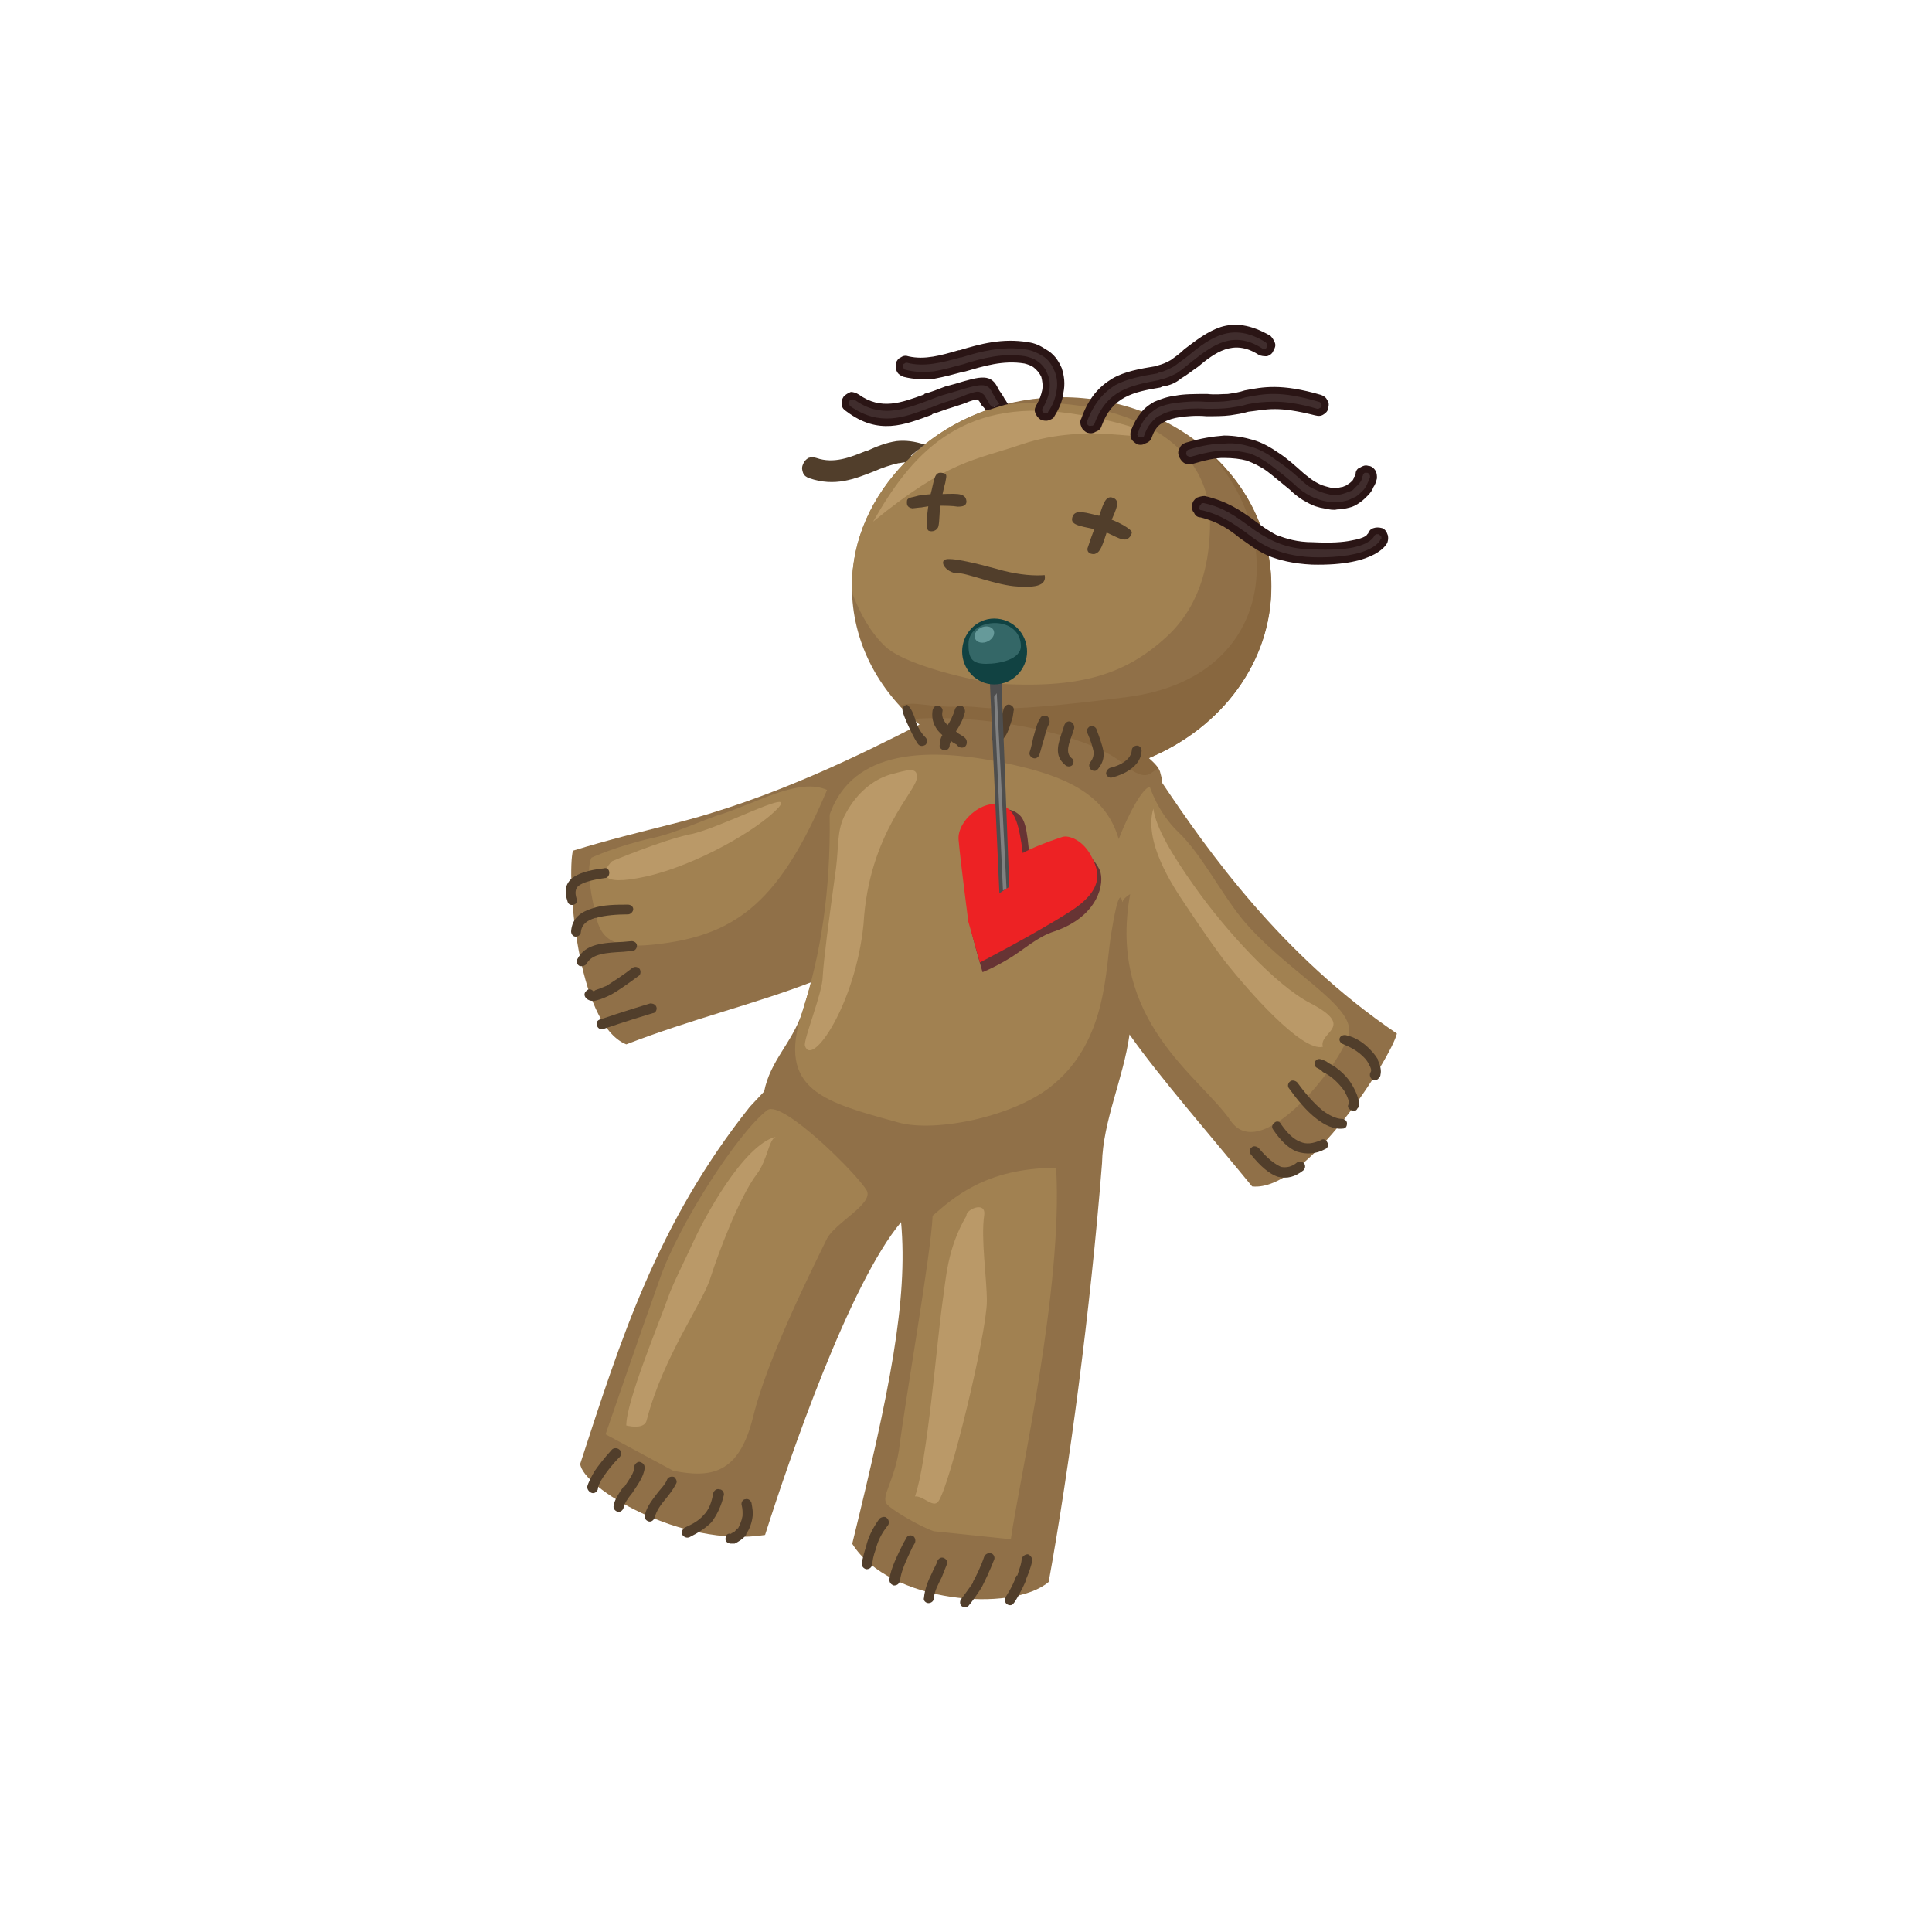 <svg enable-background="new 0 0 125 125" viewBox="0 0 125 125" xmlns="http://www.w3.org/2000/svg"><g clip-rule="evenodd" fill-rule="evenodd"><path d="m68.69 25.7c7.53 0 13.57 5.46 13.57 12.25 0 4.89-3.22 9.14-7.93 11.1.34.29.69.63.75.98.06.23.12.4.12.63 2.93 4.37 7.7 11.15 15.18 16.21-.34 1.49-5.86 10.29-9.37 9.89-2.53-3.1-6.04-7.13-7.93-9.83-.4 2.87-1.72 5.58-1.78 8.34-.75 9.54-2.13 19.78-3.45 27.08-2.36 2.01-10.29 1.38-12.71-2.47 2.41-9.83 3.62-15.75 3.16-20.81-3.33 3.97-7.19 15.18-8.8 20.24-5.46.86-11.84-3.1-11.96-4.6 2.59-7.93 4.94-15.52 10.98-23.11l.92-.98c.4-2.01 1.78-3.1 2.47-5.12.17-.63.4-1.26.57-1.95-3.56 1.38-7.82 2.41-11.96 4.02-3.28-1.32-3.85-11.1-3.45-12.53 2.24-.69 4.37-1.21 6.38-1.72 6.5-1.61 12.42-4.6 16.04-6.44-2.7-2.24-4.37-5.4-4.37-8.91 0-3.1 1.32-5.86 3.39-7.99.46-.46.86-.86 1.32-1.21 2.36-1.92 5.47-3.07 8.86-3.07z" fill="#907048"/><path d="m78.23 29.27c2.53 2.18 4.02 5.23 4.02 8.68 0 4.89-3.22 9.14-7.93 11.1.23.23.46.46.63.69-.52.11-.63 1.03-2.24-.29-2.36-2.07-9.43-3.28-13.63-2.93-.29-.29-.57-.57-.86-.86.92-.34 1.84.12 3.79.06 1.95-.11 1.32.63 10.98-.63 9.61-1.28 10.24-10.53 5.24-15.82z" fill="#88673f"/><path d="m53.68 52.84c.06 4.83-.57 8.91-1.78 12.65-1.67 5.06 1.44 5.81 6.21 7.13 2.41.69 7.65-.4 10.06-2.47 3.51-2.93 3.33-7.53 3.74-9.83.63-3.85.69-1.44.75-2.07.12-.17.29-.29.46-.4-1.49 8.22 4.54 11.79 6.5 14.66 2.01 2.93 7.24-3.79 7.65-5.63.4-1.84-4.14-4.08-6.9-7.42-1.44-1.78-2.64-4.2-4.14-5.63-1.32-1.26-1.84-2.93-1.84-2.93-.46.11-1.32 1.61-2.01 3.39-.75-2.59-2.87-3.91-6.67-4.77-5.98-1.38-10.46-.86-11.96 2.99l-.06.17c-.01.05-.01.1-.01.16zm-15.41 2.65c-.4.8.06 2.76.29 3.79.34 1.55 1.21 2.18 4.2 1.78 5-.63 7.76-2.87 10.75-9.95-1.78-.8-4.37.75-6.78 1.55-.86.23-3.05 1.26-4.48 1.55-2.37.53-3.98 1.28-3.98 1.28zm5.29 39.67c2.36.46 4.25.29 5.17-3.51.92-3.74 3.68-9.26 4.77-11.5.52-1.03 2.99-2.24 2.59-3.1-.52-.98-5.46-5.92-6.44-5.23-1.9 1.44-5.75 7.42-6.96 10.92-1.26 3.51-3.51 10.06-3.51 10.06zm16.85 3.91c-.98-.34-2.82-1.44-3.05-1.78-.34-.52.46-1.38.8-3.45.46-3.62 2.07-12.65 2.18-15.18 1.26-1.09 3.39-3.1 7.99-3.1.46 7.7-2.36 20.07-2.93 24.03zm-5.23-60.6c0-.17-.06-.35-.06-.52 0-3.1 1.32-5.86 3.45-8.05.4-.4.8-.8 1.26-1.15 1.44-1.15 3.16-2.01 5.06-2.53 5.4-.75 13.34 1.09 13.4 7.53 0 2.47-.52 5.17-2.59 7.24-2.76 2.64-5.75 3.62-11.5 3.22 0 0-5.29-.92-6.9-2.36-.97-.91-1.66-2.17-2.12-3.38z" fill="#a18151"/><path d="m62.54 54.51c-.23 3.85 0 4.83 1.03 8.39 0 0 .75-.29 1.78-.92.86-.52 1.78-1.38 2.87-1.72 2.87-.98 3.28-3.16 2.93-3.97-.52-1.09-1.84-2.01-2.3-1.9-1.03.34-1.55.69-2.24 1.09-.17-1.95-.29-2.53-.8-2.87-1.2-.86-3.22.58-3.27 1.9z" fill="#673434"/><path d="m62.02 54.34c.12 1.38.63 5.29.63 5.29l.75 2.64s3.56-1.84 5.81-3.28c2.36-1.49 1.84-2.7 1.44-3.51-.52-1.09-1.49-1.49-1.95-1.32-1.03.34-1.9.69-2.53 1.03-.23-1.9-.52-2.59-1.03-2.93-1.22-.86-3.24.75-3.12 2.08z" fill="#ed2224"/><path d="m55.87 59.8c.34-5.92 3.45-8.62 3.45-9.49.06-.75-.69-.46-1.61-.23-.86.23-2.18.92-3.1 2.76-.46.98-.34 1.9-.52 3.33-.46 3.33-.8 5.92-.86 7.01 0 1.03-1.26 4.08-1.15 4.48.45 1.45 3.27-2.69 3.79-7.86z" fill="#ba9968"/><path d="m39.6 55.72c-.63.63-1.09 1.72 2.24.98 3.28-.75 7.24-3.05 8.51-4.43 1.26-1.38-3.85 1.38-5.75 1.72-1.84.4-5 1.73-5 1.73z" fill="#ba9968"/><path d="m85.59 67.73c-.29-.98 2.18-1.26-.8-2.82-2.24-1.15-5.46-4.66-7.53-7.59-1.38-1.95-2.47-3.74-2.64-5-.63 2.13 1.21 4.94 2.07 6.21.8 1.21 2.18 3.22 2.76 3.91 1.2 1.5 4.76 5.64 6.14 5.29z" fill="#ba9968"/><path d="m66.1 28.75c4.43-1.49 8.39 0 7.93-.75-.17-.29-2.76-.98-4.83-1.26-7.19-1.03-10.35 2.87-12.71 7.01 4.84-3.96 6.56-3.96 9.61-5z" fill="#ba9968"/></g><path d="m60.58 31.97c-.63 0-1.09.06-1.44.17-.29.06-.46.11-.46.29 0 .11-.06.4.35.46.06 0 .46-.06.57-.06.4-.06.57-.11.98-.11.57 0 1.03 0 1.38.06.34 0 .57-.06.57-.34-.05-.64-.8-.47-1.95-.47z" fill="#513e2b"/><path d="m60.18 32.09c-.23 1.09-.29 2.13-.11 2.24.11.06.46.11.63-.23.11-.34.06-1.09.17-1.61.06-.23.17-.86.29-1.26.06-.4.17-.57-.17-.63-.58-.12-.52.45-.81 1.49z" fill="#513e2b"/><path d="m71.28 33.41c1.09.29 1.95.86 1.95 1.03 0 .11-.17.52-.52.46-.34 0-.98-.46-1.49-.57-1.15-.29-2.01-.29-1.84-.86.17-.58.86-.29 1.9-.06z" fill="#513e2b"/><path d="m71.68 34.21c-.34 1.03-.46 1.49-.8 1.61-.06.06-.57.06-.52-.34.11-.34.34-1.03.57-1.55.4-1.09.52-1.95 1.09-1.72.58.22.06.97-.34 2z" fill="#513e2b"/><path d="m65.87 37.95c-1.38-.06-3.39-.92-3.91-.86-.8 0-1.38-.98-.52-.92.86 0 3.45.75 3.45.75 1.15.29 2.07.34 2.7.29.18.91-1.26.74-1.72.74z" fill="#513e2b"/><path clip-rule="evenodd" d="m40.52 92.23c.46.11 1.21.17 1.32-.34 1.09-4.2 3.68-7.65 4.14-9.26.46-1.44 1.84-5.17 2.99-6.67.69-.92.75-2.18 1.21-2.41-2.13.57-4.66 5.35-5.29 6.73s-1.38 2.82-1.67 3.68c-.63 1.77-2.7 6.71-2.7 8.27z" fill="#ba9968" fill-rule="evenodd"/><path clip-rule="evenodd" d="m59.2 96.82c.52-.06 1.15.75 1.49.35.75-.92 3.16-10.92 3.16-12.99 0-1.49-.4-4.02-.17-5.58.11-.92-1.21-.34-1.15.06-1.26 2.13-1.32 4.08-1.55 5.58-.4 2.87-.97 10.23-1.78 12.58z" fill="#ba9968" fill-rule="evenodd"/><path d="m39.6 93.78c.11-.11.34-.11.46 0 .17.12.17.29.06.46-.52.52-.86.98-1.09 1.32s-.35.63-.35.8c-.06.17-.23.29-.4.23s-.29-.23-.29-.4c.06-.23.23-.57.46-.98.23-.34.63-.86 1.15-1.43zm25.35-47.95c.06-.17.23-.29.4-.23s.29.23.23.4l-.06.4c-.29.92-.34 1.15-.8 1.61-.11.11-.34.06-.46-.06-.11-.11-.11-.34.06-.46.29-.29.34-.52.52-1.26zm-5.06 1.89c.11.11.11.34 0 .46-.17.11-.34.11-.46 0-.23-.23-1.03-1.95-1.03-2.18-.06-.17.06-.35.29-.4.17.11.35.4.52.92.11.46.39.92.68 1.2zm1.9-1.84c.06-.17.23-.23.4-.23.17.06.29.29.23.46-.11.46-.34.86-.57 1.21l.11.11c.29.17.52.29.57.46.06.17 0 .4-.17.46s-.35 0-.46-.17l-.29-.17-.06-.06c-.06.06-.11.17-.11.29 0 .17-.17.34-.35.29-.17 0-.34-.17-.29-.34 0-.23.06-.46.17-.63-.4-.34-.75-.86-.63-1.61.06-.23.23-.34.4-.29.17.06.29.23.23.4-.06.34.11.63.34.86.19-.29.36-.63.48-1.04zm11.44 2.65c0-.17.17-.29.34-.29s.29.17.29.34c-.06 1.32-1.9 1.72-1.9 1.72-.17.06-.34-.06-.4-.23 0-.17.11-.34.29-.4 0 .01 1.32-.28 1.38-1.14zm-2.87-1.09c-.12-.17 0-.34.17-.46.17-.06.34.06.4.17.23.63.4 1.09.46 1.44.06.46-.06.8-.34 1.15-.12.17-.29.17-.46.06-.11-.12-.17-.29-.06-.46.17-.23.23-.4.23-.69-.06-.29-.17-.7-.4-1.21zm-1.5-.52c.06-.17.23-.29.4-.23s.29.29.23.46l-.11.34c-.23.63-.46 1.21-.06 1.55.17.12.17.29.06.46-.11.12-.34.12-.46 0-.75-.63-.46-1.38-.17-2.24zm-1.55-.46c.06-.17.29-.17.46-.11.12.11.17.29.12.46-.17.29-.23.57-.35 1.03-.11.29-.17.63-.29.98-.06.17-.23.29-.4.23s-.29-.23-.23-.4c.12-.34.17-.69.23-.92.17-.58.23-.93.46-1.27zm-25.24 18.46c.17 0 .34.06.4.23s-.06.4-.23.4c-1.55.46-3.22 1.03-3.22 1.03-.17.06-.35-.06-.4-.23-.06-.17 0-.34.23-.4 0 0 1.67-.57 3.22-1.03zm-1.15-2.3c.17-.11.34-.06.46.06.11.17.06.4-.06.46-.63.46-1.26.92-1.78 1.21-.34.17-.63.29-.86.35-.34.11-.63.06-.8-.17-.12-.17-.06-.35.11-.46.11-.12.29-.06.4.06.06 0 .06 0 .11-.06.17-.06.46-.17.75-.29.46-.3 1.09-.7 1.67-1.16zm-.06-1.73c.17 0 .35.11.35.29 0 .17-.12.34-.29.34l-.57.06c-1.09.06-2.07.11-2.41.8-.11.11-.29.17-.46.11-.17-.11-.23-.29-.11-.46.52-.98 1.67-1.03 2.93-1.09zm-.23-2.36c.17 0 .34.12.34.29s-.17.34-.34.34c-.69 0-1.49.06-2.07.23h-.06c-.52.17-.86.4-.92.92 0 .17-.17.29-.34.29s-.29-.17-.29-.34c.06-.86.63-1.26 1.38-1.49.69-.24 1.55-.24 2.3-.24zm-1.55-2.35c.17-.06.34.06.34.29 0 .17-.11.34-.29.34-.86.12-1.44.29-1.72.52-.17.17-.23.4-.11.8.11.17 0 .35-.17.4-.17.06-.34 0-.4-.17-.23-.69-.17-1.15.29-1.55.39-.29 1.02-.52 2.06-.63zm47.83 11.38c-.17-.06-.29-.23-.23-.4s.29-.23.46-.17c.46.11.86.34 1.21.63.34.29.63.63.8.92v.06c.17.34.23.69.17.92 0 .12-.06.17-.11.23-.11.17-.35.17-.46.06s-.17-.29-.06-.46c.06-.11 0-.29-.11-.46-.12-.29-.35-.52-.63-.75-.29-.23-.63-.41-1.04-.58zm-1.66 1.55c-.17-.06-.23-.23-.17-.4s.23-.23.4-.17.34.11.46.23c.69.34 1.26.92 1.55 1.44.34.57.52 1.15.4 1.44l-.06.06c-.06.17-.29.23-.4.12-.17-.06-.29-.23-.17-.4.06-.11-.06-.46-.29-.86-.29-.4-.75-.92-1.38-1.21-.11-.13-.23-.19-.34-.25zm-1.84 1.32c-.11-.11-.11-.34.06-.46.11-.11.34-.06.46.06.46.63 1.03 1.32 1.67 1.84.4.29.86.52 1.21.52.17 0 .34.11.34.29 0 .23-.11.34-.29.34-.57.06-1.15-.23-1.67-.63-.69-.52-1.32-1.32-1.78-1.96zm-1.04 2.65c-.12-.17-.06-.34.11-.46.12-.11.34-.06.4.11.4.57.8.98 1.26 1.15.4.17.8.11 1.32-.11.11-.11.34-.06.4.11.12.17.06.4-.11.46-.63.35-1.26.35-1.84.17-.56-.22-1.08-.74-1.54-1.43zm-1.44 1.61c-.11-.12-.11-.35.06-.46.11-.12.34-.06.46.06.57.69 1.03 1.03 1.44 1.21.34.06.69 0 1.03-.29.11-.11.34-.06.46.06.11.17.06.35-.06.46-.52.4-1.03.57-1.67.4-.51-.18-1.08-.64-1.72-1.44zm-14.83 26.16c.06-.17.23-.29.4-.29.17.06.29.23.29.4-.06.34-.23.8-.4 1.21v.06c-.29.69-.69 1.38-.8 1.49-.11.17-.29.17-.46.06-.11-.11-.17-.29-.06-.46.06-.11.46-.69.69-1.38h.06c.11-.4.28-.75.28-1.09zm-2.41-.17c.11-.17.29-.23.46-.17s.23.29.17.4c-.29.75-.57 1.32-.8 1.78-.29.46-.57.86-.86 1.21-.11.11-.34.11-.46 0-.11-.11-.11-.34 0-.46.23-.29.46-.63.75-1.03v-.06c.22-.41.51-.98.74-1.67zm-3.05.34c.06-.17.23-.29.4-.23s.29.23.23.4c-.11.29-.23.57-.34.86-.23.46-.46.86-.52 1.38 0 .17-.17.29-.34.29s-.35-.17-.29-.34c.06-.63.29-1.15.52-1.61.11-.29.28-.52.34-.75zm-2.01-1.49c.06-.17.23-.23.4-.17s.23.29.17.46l-.17.29c-.35.75-.75 1.55-.8 2.18-.06.17-.17.29-.4.29-.17-.06-.29-.17-.29-.4.11-.75.52-1.55.92-2.36zm-1.73-1.27c.12-.11.35-.17.46-.06.17.12.17.35.11.46-.46.57-.69 1.09-.8 1.55-.17.46-.23.8-.23 1.03-.06.17-.17.29-.4.29-.17-.06-.29-.17-.29-.4.06-.23.12-.57.29-1.09.11-.51.4-1.15.86-1.78zm-8.91-.86c-.06-.17.06-.4.23-.4.17-.06.34.06.4.23.06.35.12.63.06.98-.06.4-.23.8-.4 1.03v.06c-.23.29-.52.46-.75.57h-.06c-.06 0-.17 0-.23 0-.23-.06-.34-.17-.29-.4 0-.17.17-.29.34-.23l.06-.06c.11 0 .23-.12.34-.29h.06c.11-.23.23-.46.29-.8.01-.23.01-.46-.05-.69zm-1.84-.81c.06-.17.23-.29.4-.23.17 0 .29.17.29.34-.17.75-.46 1.32-.8 1.78-.4.4-.86.69-1.44.98-.17.06-.34 0-.46-.17-.06-.17 0-.34.17-.46.52-.23.92-.46 1.21-.8.34-.34.52-.8.63-1.44zm-2.99-.86c.06-.17.29-.23.46-.17.11.11.23.29.11.46-.17.34-.4.63-.63.92-.34.4-.63.8-.75 1.26-.06.17-.23.29-.4.23s-.29-.23-.23-.4c.12-.57.52-1.03.86-1.49.24-.29.47-.52.58-.81zm-2.13-.8c0-.17.17-.35.34-.35.23.06.34.17.34.4-.06.57-.46 1.09-.8 1.61-.29.35-.52.69-.57.98-.06.17-.23.29-.4.23s-.29-.23-.23-.4c.06-.4.34-.8.63-1.21h.06c.29-.46.63-.86.63-1.26z" fill="#513e2b"/><path clip-rule="evenodd" d="m47.88 58.82.05-.11" fill="#818181" fill-rule="evenodd"/><path d="m64.78 43.76.52 13.62-.64.41-.63-13.98z" fill="#4e4e4e"/><path clip-rule="evenodd" d="m64.32 40.02c1.21 0 2.13.98 2.13 2.13s-.92 2.13-2.13 2.13c-1.15 0-2.07-.98-2.07-2.13s.92-2.13 2.07-2.13z" fill="#114242" fill-rule="evenodd"/><path clip-rule="evenodd" d="m64.38 40.31c.92 0 1.67.57 1.67 1.49 0 .86-1.38 1.15-2.24 1.15-.92 0-1.15-.35-1.15-1.26-.01-.92.85-1.38 1.72-1.38z" fill="#346767" fill-rule="evenodd"/><path clip-rule="evenodd" d="m63.69 40.54c.34-.06.63.11.63.4s-.29.57-.63.63c-.35.06-.63-.12-.63-.4-.01-.29.28-.57.63-.63z" fill="#669a9a" fill-rule="evenodd"/><path clip-rule="evenodd" d="m64.32 45.08.57 12.53.23-.11-.63-12.65z" fill="#818181" fill-rule="evenodd"/><path d="m52.42 30.71c-.23-.06-.34-.35-.29-.57.11-.23.4-.4.63-.29 1.21.4 2.3-.06 3.39-.46 1.09-.46 2.18-.92 3.45-.46-.34.29-.63.52-.86.75-.75-.06-1.49.29-2.24.57-1.21.51-2.47 1.03-4.08.46z" fill="#513e2b"/><path d="m52.36 30.94c-.17-.06-.34-.17-.4-.34s-.11-.34 0-.57c.06-.17.17-.29.34-.4.17-.06.34-.06.52 0 1.15.4 2.24-.06 3.22-.46h.06c.63-.29 1.21-.52 1.9-.63.57-.06 1.15 0 1.84.23-.17.11-.29.23-.46.35-.46-.12-.92-.17-1.32-.06-.63.06-1.21.29-1.84.57h-.06c-1.03.46-2.18.92-3.51.46-.06-.06-.11-.06-.17 0-.06 0-.06.06-.11.11v.17c.06.06.11.12.17.12 1.49.52 2.7.06 3.85-.46h.06c.52-.23 1.03-.4 1.55-.52.35-.06.63-.06.98 0-.17.17-.29.29-.4.4-.17 0-.34.06-.46.06-.52.12-1.03.29-1.55.52-1.28.5-2.54 1.02-4.21.45z" fill="#513e2b"/><path d="m77.08 29.79c-.29.06-.52-.11-.57-.34-.06-.23.06-.52.29-.57 1.84-.52 3.1-.57 4.25-.17 1.09.34 2.01 1.09 3.16 2.13.63.57 1.21.86 1.72.92.34.11.75.06 1.03-.06.29-.06.52-.23.69-.4.11-.17.23-.4.29-.57.06-.23.29-.4.52-.35.29.06.46.29.4.52-.06.4-.23.69-.52.98-.29.34-.63.57-1.09.75-.46.17-.98.17-1.49.06-.69-.11-1.44-.46-2.18-1.15-1.03-.92-1.9-1.61-2.82-1.95-.92-.32-2.07-.26-3.68.2zm-22.19-3.34c-.23-.11-.29-.46-.11-.63.17-.23.46-.29.63-.12 1.61 1.15 2.99.57 4.48 0 .46-.11.86-.29 1.38-.46 2.07-.57 2.7-.92 3.16.06.06.17.4.63.52.86 0 0-.4.06-.63.17-.23.17-.29.23-.4 0-.29-.46-.34-.57-.46-.63-.29-.23-.57.06-1.95.46-.4.12-.86.29-1.26.46-1.74.64-3.41 1.27-5.36-.17zm13.17.35c-.11.17-.4.29-.63.12-.23-.12-.29-.4-.17-.63.75-1.15.57-2.7-.98-2.99-1.38-.23-2.7.17-3.91.52-1.32.34-2.53.69-3.85.34-.23-.06-.4-.29-.34-.57.11-.23.34-.4.57-.29 1.09.23 2.18-.06 3.39-.4 1.26-.4 2.7-.75 4.31-.52 2.24.39 2.7 2.63 1.61 4.42zm9.65 6.44c-.23 0-.4-.29-.35-.52.06-.29.29-.4.52-.4 1.44.34 2.24.92 3.05 1.49.98.75 1.95 1.44 3.97 1.49 3.56.11 3.79-.69 3.79-.69.12-.23.4-.34.63-.23.23.06.34.35.23.57 0 0-.46 1.44-4.66 1.32-2.36-.11-3.45-.92-4.48-1.67-.74-.56-1.49-1.08-2.7-1.36zm-6.66-5.75c-.12.23-.34.34-.63.29-.23-.11-.34-.34-.29-.63.98-2.53 2.64-2.87 4.71-3.22l.17-.06c.52-.11 1.15-.57 1.78-1.03 1.38-1.15 2.93-2.36 5.23-.86.23.11.29.4.17.63-.11.23-.46.29-.63.12-1.78-1.09-3.05-.12-4.2.8-.75.57-1.44 1.15-2.18 1.26l-.17.06c-1.78.28-3.22.57-3.96 2.64zm3.22.74c-.11.23-.34.34-.63.29-.23-.11-.35-.4-.23-.63.29-.69.63-1.26 1.38-1.67.69-.4 1.72-.57 3.28-.46 1.09 0 1.84-.12 2.47-.29 1.21-.23 2.3-.46 4.89.29.23.06.4.34.34.57-.11.23-.34.4-.63.34-2.36-.69-3.33-.46-4.37-.29-.75.17-1.49.34-2.7.29-1.44-.06-2.3.06-2.82.34-.52.3-.75.71-.98 1.22z" fill="#402d2d"/><path d="m77.14 30.02c-.17.06-.4 0-.52-.06-.17-.11-.29-.29-.35-.46s-.06-.34.06-.52c.06-.17.23-.29.4-.34.98-.29 1.72-.4 2.47-.46.69 0 1.32.12 1.9.29.57.17 1.09.46 1.67.86.52.34 1.03.8 1.61 1.32.29.23.57.46.8.57.29.17.52.23.75.29.17.06.34.06.52.06s.29-.06.4-.06c.17-.06.29-.11.35-.17.11-.06.23-.17.29-.23s.11-.17.11-.23c.06-.06.11-.12.11-.23 0-.17.11-.35.29-.4.17-.11.35-.17.52-.11.17 0 .34.11.46.29.11.17.11.34.11.52-.06.23-.11.4-.23.57-.06.17-.17.34-.34.52-.17.17-.34.34-.52.46-.23.17-.46.29-.69.34-.23.06-.52.12-.8.12-.23.06-.52 0-.8-.06-.4-.06-.75-.17-1.15-.4-.34-.17-.75-.46-1.09-.8-.57-.46-1.03-.86-1.49-1.21-.4-.29-.86-.52-1.32-.69-.4-.11-.92-.17-1.44-.17-.59-.02-1.28.16-2.08.39zm-.29-.52c.06.06.11.06.17.06.8-.23 1.55-.4 2.13-.4.63-.06 1.15.06 1.67.17.52.17.98.46 1.44.8.46.35.98.75 1.49 1.21.34.34.69.57 1.03.75.34.17.69.29.98.34.29.06.52.06.75.06s.46-.06.69-.12c.17-.06.34-.17.52-.23.17-.11.34-.29.46-.4.11-.11.23-.29.29-.46.06-.11.12-.29.17-.4 0-.12 0-.17-.06-.17 0-.06-.06-.12-.12-.12-.11 0-.17 0-.17 0-.06.06-.11.12-.11.17-.06.12-.06.23-.11.34-.06.11-.17.23-.23.29-.11.11-.23.23-.34.34-.17.06-.29.11-.46.17s-.35.12-.57.12c-.17 0-.4 0-.57-.06-.29-.06-.57-.17-.92-.34-.29-.11-.57-.34-.86-.63-.57-.52-1.09-.92-1.61-1.26-.52-.4-.98-.63-1.49-.8-.58-.17-1.15-.29-1.78-.23-.69 0-1.44.11-2.36.4-.06 0-.06.06-.11.11 0 .06-.06.12 0 .17-.03.06.03.12.08.12zm-22.08-2.88c-.17-.11-.29-.23-.29-.4-.06-.23 0-.4.11-.57.11-.11.29-.23.46-.29.17 0 .34.06.52.17 1.44 1.03 2.76.52 4.2 0l.06-.06c.46-.11.86-.29 1.32-.46l.63-.17c1.72-.52 2.36-.69 2.82.34.06.11.29.4.4.63.06.06.17.29.23.34-.17 0-.92.29-1.44.4-.06-.11-.23-.29-.29-.34-.11-.23-.17-.29-.23-.34-.06-.06-.23 0-.57.11-.23.11-.63.23-1.15.4-.4.11-.8.29-1.21.4l-.06.06c-1.77.65-3.44 1.34-5.51-.22zm.18-.51c0 .06 0 .11.06.17 1.9 1.32 3.45.75 5.12.11h.06c.4-.17.86-.34 1.26-.46.52-.17.86-.29 1.09-.4.57-.17.75-.29 1.03-.06.17.11.17.23.34.46.06.11.11.23.17.29s.11.11.11.11h.12c.11-.06.23-.11.29-.17h.06s0-.06-.06-.06c-.11-.23-.34-.57-.4-.69-.29-.69-.8-.57-2.3-.11l-.57.17c-.46.11-.86.29-1.32.46-1.55.57-3.05 1.15-4.71-.06-.06 0-.11-.06-.17 0-.06 0-.11 0-.17.06-.01.06-.01.12-.01.18zm13.28.8c-.06.17-.23.23-.4.29s-.4 0-.52-.06c-.17-.12-.29-.29-.34-.46-.06-.17 0-.34.11-.52.17-.29.29-.63.35-.92s0-.63-.06-.86c-.11-.23-.29-.46-.52-.63-.17-.11-.34-.17-.57-.23-1.38-.23-2.64.17-3.85.52h-.06c-.63.17-1.26.34-1.9.46-.63.06-1.32.06-2.01-.12-.17-.06-.34-.17-.4-.29-.11-.17-.11-.34-.11-.57.06-.17.17-.34.34-.4.16-.12.34-.12.51-.06 1.03.23 2.07-.06 3.22-.4h.06c1.32-.4 2.76-.8 4.43-.52.46.06.8.23 1.15.46.52.29.8.69 1.03 1.21.17.52.23 1.03.11 1.61-.05.51-.28 1.03-.57 1.49zm-.52-.17c.06 0 .11-.06.11-.11.29-.4.46-.86.52-1.26.11-.46.06-.98-.12-1.38-.17-.4-.4-.75-.8-.98-.29-.17-.63-.34-1.03-.4-1.55-.23-2.93.12-4.2.52h-.06c-1.21.34-2.36.63-3.45.34-.06 0-.11 0-.17.06-.06 0-.06.06-.11.11 0 .06 0 .17.06.17 0 .06.06.11.11.11.63.17 1.21.17 1.84.11.63-.11 1.26-.29 1.9-.46 1.26-.4 2.59-.75 4.02-.52.29.06.57.17.75.29.35.23.57.52.69.86.17.34.17.75.12 1.09-.06.4-.23.75-.4 1.09-.06.06-.06.11-.06.17s.06.12.11.17c.06.02.11.02.17.02zm9.95 6.73c-.17 0-.34-.11-.4-.29-.12-.11-.17-.34-.12-.52 0-.17.12-.34.29-.46.17-.06.34-.11.52-.11 1.44.34 2.3.92 3.16 1.55.46.34.92.69 1.49.98.63.23 1.32.46 2.36.46 1.15.06 1.95 0 2.47-.11.98-.17 1.03-.4 1.03-.4l.06-.06c.06-.17.17-.29.34-.34.17-.06.35-.06.57 0 .17.06.29.23.34.4.06.11.06.34 0 .52 0 0-.57 1.55-4.89 1.44-1.21-.06-2.13-.29-2.82-.57-.75-.34-1.26-.75-1.84-1.15-.67-.54-1.41-1.06-2.56-1.34zm-.06-.52c.06.06.11.06.17.06 1.21.29 2.01.86 2.76 1.38.52.4 1.03.8 1.72 1.09s1.49.52 2.64.57c4.02.11 4.43-1.15 4.43-1.15h.06c0-.06 0-.12 0-.17-.06-.06-.11-.12-.17-.17-.06 0-.11 0-.17 0-.06.06-.12.06-.12.11-.06.11-.29.52-1.38.75-.57.12-1.44.17-2.64.12-1.03 0-1.84-.23-2.47-.52s-1.15-.63-1.61-.98c-.8-.57-1.61-1.21-2.93-1.49-.11 0-.17 0-.17.06-.06.06-.11.12-.11.17-.01.05-.01.11-.01.17zm-6.32-5.41c-.06.23-.23.34-.4.4-.17.11-.34.11-.52.06-.17-.06-.35-.23-.4-.4-.06-.11-.11-.35 0-.52.46-1.32 1.15-2.07 2.01-2.59.8-.46 1.78-.63 2.82-.8l.17-.06c.23-.06.52-.17.8-.34.23-.17.57-.4.86-.69.75-.57 1.49-1.15 2.36-1.44.92-.29 1.95-.17 3.22.57.11.11.23.29.29.46s0 .34-.11.52c-.06.17-.23.29-.4.34-.17 0-.4 0-.57-.11-1.61-1.03-2.82-.11-3.91.8-.35.23-.69.52-1.09.75-.34.29-.75.46-1.21.52l-.12.06c-1.73.29-3.11.58-3.8 2.47zm-.58 0c.06-.06.11-.06.11-.12.8-2.18 2.3-2.47 4.14-2.82l.17-.06c.35-.06.69-.23 1.03-.4.34-.23.69-.52 1.03-.8 1.26-.98 2.59-2.01 4.48-.8.06.06.11.06.17.06.06-.06.11-.06.11-.11.06-.06.06-.12.06-.17 0-.06-.06-.11-.11-.17-1.09-.69-2.01-.75-2.76-.52-.8.23-1.55.8-2.24 1.38-.29.23-.63.46-.92.69-.34.17-.63.34-.98.4l-.12.06c-1.03.17-1.95.35-2.7.75-.75.46-1.38 1.15-1.84 2.36v.17c.06.06.11.12.17.12.09-.02.14-.02.2-.02zm3.8.81c-.06.17-.23.29-.4.34-.17.11-.35.11-.52.06-.17-.11-.34-.23-.4-.4s-.06-.34 0-.52c.17-.4.34-.75.57-1.03.23-.34.52-.57.92-.8.4-.17.86-.34 1.38-.4.57-.11 1.26-.11 2.07-.11.52.06.92 0 1.32 0 .4-.06.75-.11 1.09-.23 1.21-.23 2.36-.46 4.94.29.17.06.34.17.4.34.12.11.12.34.06.52 0 .17-.17.34-.29.4-.17.12-.34.12-.57.06-1.15-.29-1.95-.4-2.59-.4-.69 0-1.15.11-1.72.17-.35.11-.75.17-1.15.23-.46.06-.98.06-1.55.06-.69-.06-1.26 0-1.72.06-.4.06-.75.17-.98.29s-.4.23-.52.4c-.17.21-.23.38-.34.67zm-.58-.06c.06 0 .11-.06.11-.12.11-.29.23-.57.4-.75.17-.23.4-.46.69-.57.29-.17.69-.29 1.15-.34.46-.06 1.03-.11 1.78-.06.57 0 1.03 0 1.49-.06.4-.06.8-.11 1.15-.23.52-.11 1.09-.17 1.78-.17s1.55.11 2.76.46c.06 0 .11 0 .17-.06.06 0 .06-.06.11-.11 0-.06 0-.12-.06-.17 0-.06-.06-.11-.11-.11-2.53-.75-3.56-.52-4.77-.29-.35.12-.69.17-1.09.23s-.86.06-1.44.06c-.75-.06-1.38 0-1.9.06s-.92.17-1.26.34c-.34.23-.57.4-.8.69-.17.23-.35.57-.46.92-.06.06-.06.11 0 .17 0 .06.06.12.11.12.08-.01.13-.01.19-.01z" fill="#2a1515"/></svg>